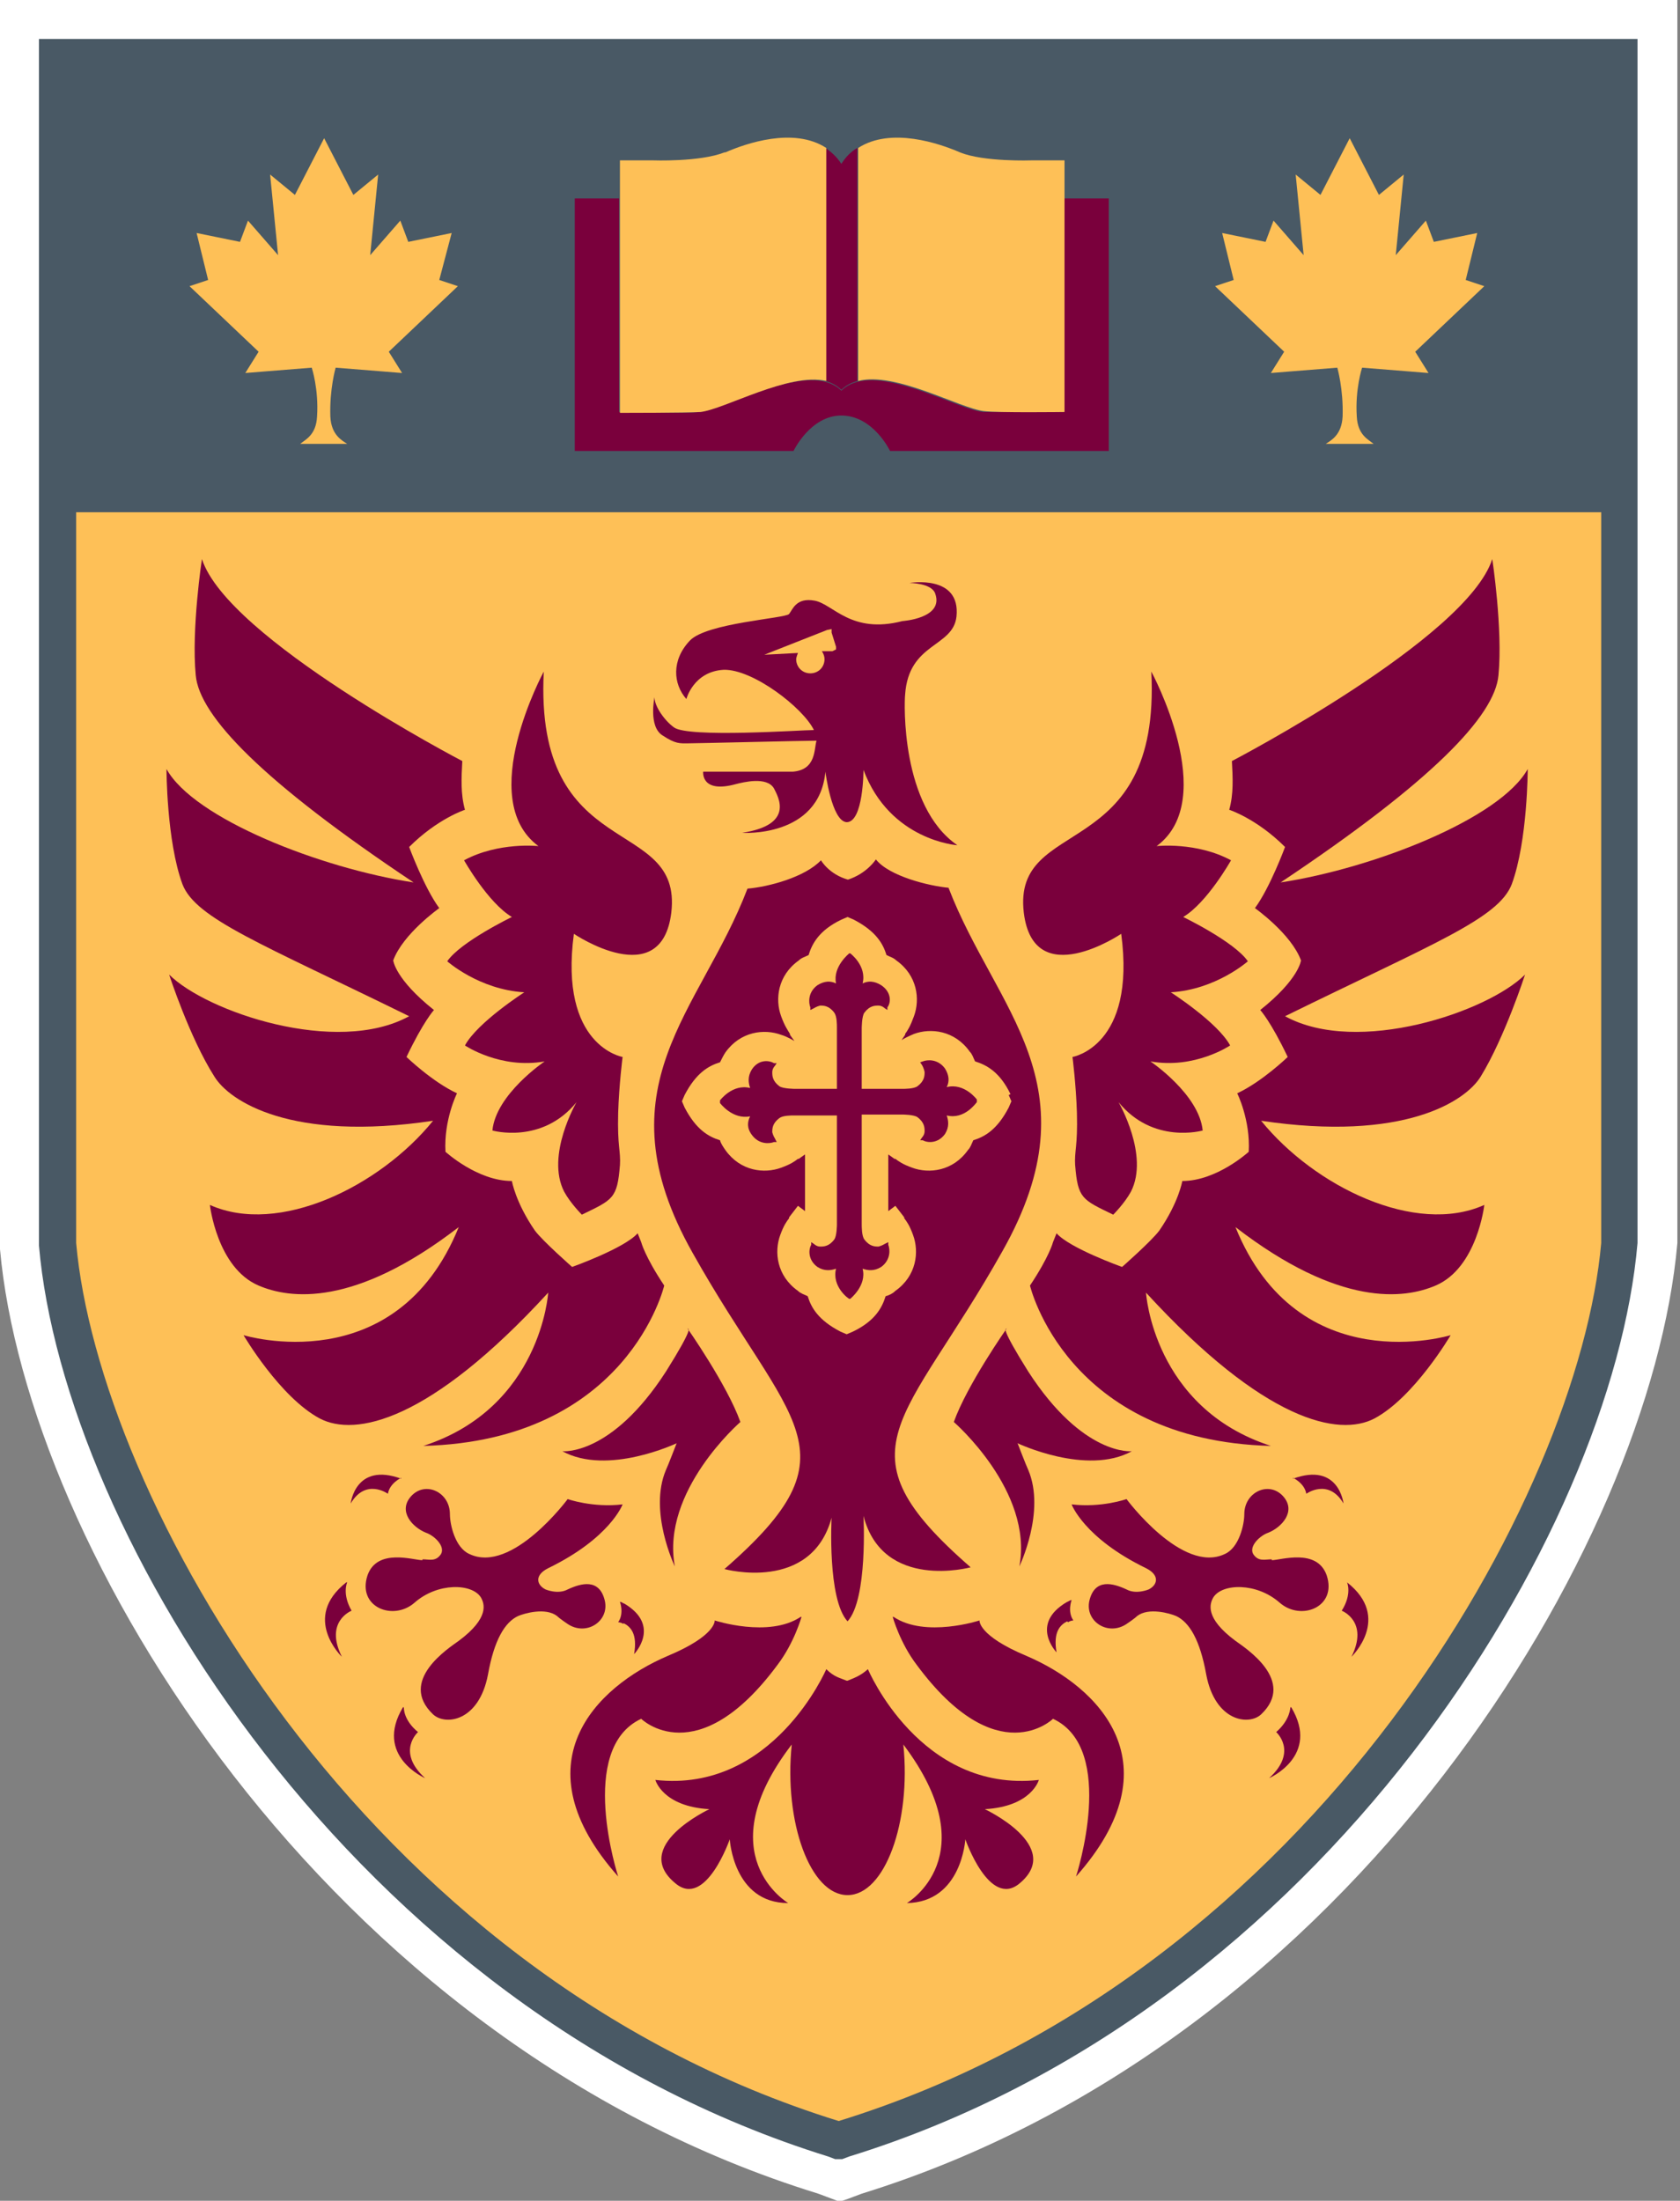 <?xml version="1.0" encoding="UTF-8"?>
<svg xmlns="http://www.w3.org/2000/svg" width="391" height="512" viewBox="0 0 391 512" fill="none">
  <rect x="0" y="0" width="391" height="512" fill="#808080" stroke="none"/>
  <g clip-path="url(#clip0_1527_43334)">
    <path d="M390.39 5.977V289.185C384.206 359.472 314.95 474.899 200.554 510.351L198.905 510.969L197.256 511.588L195.401 512.206L193.752 511.588L192.103 510.969L190.454 510.351C75.44 474.899 6.184 359.884 0 290.628C0 290.628 0 199.661 0 17.726V0H390.39V5.977Z" fill="white"></path>
    <path d="M378.435 9.069H9.069V17.726C9.069 99.349 9.069 289.185 9.069 289.804C14.841 356.586 82.035 467.272 192.721 501.694L194.37 502.312H195.195H196.019L197.668 501.694C308.354 467.478 375.343 356.38 381.114 289.185V9.069H378.435Z" fill="#495965"></path>
    <path d="M194.783 119.137H372.663V289.185C367.51 347.517 306.705 459.027 195.195 493.449C83.891 459.027 22.879 347.517 17.726 289.185V119.137H195.607H194.783Z" fill="#FEC057"></path>
    <path d="M172.728 193.752C172.728 193.752 190.66 194.989 192.103 179.53C192.103 179.53 193.546 191.072 197.05 191.279C200.966 191.279 200.966 179.118 200.966 179.118C207.15 195.607 222.815 196.638 222.815 196.638C209.623 187.568 210.448 163.453 210.654 161.597C211.478 149.436 221.784 150.673 222.609 143.459C223.639 133.565 211.684 135.626 211.684 135.626C211.684 135.626 216.837 135.626 217.662 138.1C219.723 143.871 210.035 144.49 210.035 144.49C198.08 147.581 193.958 140.573 189.63 139.749C185.301 138.924 184.477 141.81 183.652 142.841C182.828 143.871 164.483 144.902 160.567 149.024C156.238 153.559 156.651 159.124 159.742 162.628C159.742 162.628 161.391 156.238 168.399 155.826C175.201 155.62 186.95 164.689 189.423 169.842C186.538 169.842 160.155 171.697 156.857 169.224C154.589 167.575 152.322 164.277 152.322 162.216C152.322 162.216 150.879 169.018 154.177 171.079C157.269 173.14 158.299 172.934 160.155 172.934C162.01 172.934 187.362 172.316 190.042 172.316C189.423 174.171 190.042 179.118 184.477 179.53H163.659C163.659 179.53 163.04 184.683 171.285 182.415C172.934 182.003 178.499 180.56 180.148 183.446C181.179 185.507 184.889 191.897 172.728 193.752Z" fill="#7A003C"></path>
    <path d="M186.332 376.167C178.911 381.114 166.338 376.992 166.338 376.992C166.338 376.992 166.75 380.496 155.414 385.237C138.512 392.451 120.58 410.383 143.871 436.56C143.871 436.56 134.184 406.879 149.23 399.871C149.23 399.871 162.216 412.651 180.973 387.298C184.889 382.145 186.538 376.167 186.538 376.167" fill="#7A003C"></path>
    <path d="M144.283 271.047C143.665 278.879 142.634 279.085 135.42 282.589C135.42 282.589 132.741 279.91 131.298 277.23C126.969 268.779 134.184 256.412 134.184 256.412C126.145 266.306 114.602 263.008 114.602 263.008C115.427 254.557 126.763 246.931 126.763 246.931C116.457 248.786 108.213 243.221 108.213 243.221C111.098 237.861 122.023 230.853 122.023 230.853C111.51 230.235 104.09 223.639 104.09 223.639C107.182 219.105 119.137 213.333 119.137 213.333C113.572 210.035 108.006 200.142 108.006 200.142C116.045 195.813 125.32 196.844 125.32 196.844C110.48 185.919 126.557 156.238 126.557 156.238C124.29 201.172 158.918 189.423 156.238 212.303C153.971 231.06 133.565 217.25 133.565 217.25C130.061 243.427 144.902 245.9 144.902 245.9C144.902 245.9 144.077 252.29 143.871 258.886C143.665 266.924 144.49 267.543 144.283 271.253" fill="#7A003C"></path>
    <path d="M98.525 336.386C146.139 335.15 154.589 299.079 154.589 299.079C150.055 292.277 149.23 288.979 149.23 288.979L148.406 286.918C145.314 290.422 133.153 294.75 133.153 294.75C133.153 294.75 126.351 288.773 124.496 286.299C119.961 279.704 119.137 274.757 119.137 274.757C111.098 274.757 103.678 267.955 103.678 267.955C103.266 260.535 106.358 254.351 106.358 254.351C100.586 251.671 94.609 245.9 94.609 245.9C98.525 237.655 100.998 234.976 100.998 234.976C91.929 227.762 91.517 223.433 91.517 223.433C93.784 217.25 102.235 211.272 102.235 211.272C98.731 206.531 95.227 197.05 95.227 197.05C101.823 190.454 108.213 188.393 108.213 188.393C107.182 184.683 107.388 180.973 107.594 177.056C107.594 177.056 52.973 148.612 46.995 130.061C46.995 130.061 44.522 146.345 45.552 157.063C46.377 166.544 61.011 181.797 96.258 205.295C74.615 201.997 45.14 190.454 38.75 178.911C38.75 178.911 38.75 195.607 42.461 205.707C45.552 213.746 60.805 219.517 95.227 236.419C78.325 245.694 48.026 235.388 39.369 226.731C39.369 226.731 44.109 241.365 49.881 250.435C53.385 256.206 67.813 265.688 100.792 260.741C88.425 275.994 64.928 287.536 48.85 280.322C48.85 280.322 50.499 294.956 60.187 299.079C67.401 302.171 82.448 304.232 106.77 285.475C92.135 321.546 56.683 310.622 56.683 310.622C56.683 310.622 65.134 325.05 74.409 329.997C82.654 334.325 99.968 330.821 127.588 300.728C127.588 300.728 125.939 327.523 98.525 336.386Z" fill="#7A003C"></path>
    <path d="M159.948 308.973C159.948 308.973 169.224 322.164 172.316 330.821C172.316 330.821 153.765 346.899 157.063 364.419C157.063 364.419 150.879 351.639 155.002 341.952C155.414 341.127 157.475 335.768 157.475 335.768C157.475 335.768 141.398 343.395 130.886 337.623C130.886 337.623 142.222 338.86 155.002 319.072C161.597 308.56 160.155 309.179 160.155 309.179" fill="#7A003C"></path>
    <path d="M98.319 362.976C96.258 362.976 87.807 360.09 85.539 366.48C83.066 373.9 91.517 377.198 96.464 372.869C101.823 368.129 109.861 368.335 111.923 371.633C112.747 373.076 113.984 376.374 106.77 381.733C104.502 383.382 92.547 391.008 100.792 398.841C103.678 401.52 111.51 400.489 113.572 389.565C115.014 381.526 117.488 377.404 120.58 375.961C122.023 375.343 126.969 373.9 129.649 375.961C130.267 376.58 132.122 377.816 132.122 377.816C136.451 380.702 141.81 377.198 140.779 372.457C139.543 367.098 135.214 368.335 132.122 369.778C129.855 371.014 126.969 369.778 126.969 369.778C124.908 368.747 124.29 366.48 127.588 364.831C142.016 357.823 144.902 349.99 144.902 349.99C137.894 350.815 132.122 348.754 132.122 348.754C132.122 348.754 119.137 366.274 109.243 361.533C105.945 360.09 104.709 354.731 104.709 352.258C104.709 347.105 98.937 344.425 95.639 348.135C92.547 351.639 96.052 355.349 99.143 356.586C100.998 357.204 103.678 359.678 102.647 361.533C101.411 363.388 99.968 362.77 98.319 362.77" fill="#7A003C"></path>
    <path d="M93.372 343.807C93.372 343.807 90.692 345.044 90.28 347.517C90.28 347.517 85.127 343.807 81.623 349.784C81.623 349.784 82.654 340.097 93.372 344.013" fill="#7A003C"></path>
    <path d="M80.799 368.129C80.799 368.129 79.562 370.808 81.829 374.725C81.829 374.725 75.44 377.198 79.562 385.443C79.562 385.443 70.081 376.374 80.593 368.129" fill="#7A003C"></path>
    <path d="M93.99 397.192C93.99 397.192 93.784 400.077 97.288 402.963C97.288 402.963 92.135 407.498 98.937 413.681C98.937 413.681 86.982 408.528 93.784 397.192" fill="#7A003C"></path>
    <path d="M145.108 377.61C146.757 378.435 148.406 380.084 147.581 384.824C147.581 384.824 153.971 378.229 145.314 373.076C145.108 373.076 144.696 372.663 144.283 372.663C144.283 372.663 145.314 375.343 143.871 377.404C143.871 377.404 144.49 377.404 145.108 377.816" fill="#7A003C"></path>
    <path d="M248.374 377.198C246.725 378.023 245.076 379.672 245.9 384.412C245.9 384.412 239.51 377.816 248.374 372.663C248.58 372.663 248.992 372.251 249.404 372.251C249.404 372.251 248.374 374.931 249.816 376.992C249.816 376.992 249.198 376.992 248.58 377.404" fill="#7A003C"></path>
    <path d="M197.256 204.676C201.791 203.233 203.852 199.936 203.852 199.936C206.944 203.852 216.219 206.119 220.754 206.531C231.678 234.976 255.176 252.29 233.327 291.04C210.654 331.44 194.164 337.005 225.907 364.625C225.907 364.625 205.501 370.19 200.966 352.67C200.966 352.67 201.997 372.045 197.256 377.198C192.515 372.045 193.546 353.082 193.546 353.082C188.805 370.602 168.605 365.037 168.605 365.037C200.348 337.417 183.858 331.852 161.185 291.452C139.337 252.702 163.04 235.388 173.965 206.737C178.911 206.325 187.362 204.058 191.072 200.142C191.072 200.142 192.928 203.44 197.462 204.676" fill="#7A003C"></path>
    <path d="M207.974 376.167C215.395 381.114 227.968 376.992 227.968 376.992C227.968 376.992 227.556 380.496 238.892 385.237C255.794 392.451 273.726 410.383 250.435 436.56C250.435 436.56 260.122 406.879 245.076 399.871C245.076 399.871 232.09 412.651 213.333 387.298C209.417 382.145 207.768 376.167 207.768 376.167" fill="#7A003C"></path>
    <path d="M250.229 271.047C250.847 278.879 251.878 279.085 259.092 282.589C259.092 282.589 261.771 279.91 263.214 277.23C267.543 268.779 260.329 256.412 260.329 256.412C268.367 266.306 279.91 263.008 279.91 263.008C279.085 254.557 267.749 246.931 267.749 246.931C278.055 248.786 286.3 243.221 286.3 243.221C283.414 237.861 272.49 230.853 272.49 230.853C283.002 230.235 290.422 223.639 290.422 223.639C287.33 219.105 275.375 213.333 275.375 213.333C280.94 210.035 286.506 200.142 286.506 200.142C278.467 195.813 269.192 196.844 269.192 196.844C284.032 185.919 267.955 156.238 267.955 156.238C270.222 201.172 235.594 189.423 238.274 212.303C240.541 231.06 260.947 217.25 260.947 217.25C264.451 243.427 249.61 245.9 249.61 245.9C249.61 245.9 250.435 252.29 250.641 258.886C250.847 266.924 250.023 267.543 250.229 271.253" fill="#7A003C"></path>
    <path d="M295.781 336.386C248.168 335.15 239.717 299.079 239.717 299.079C244.251 292.277 245.076 288.979 245.076 288.979L245.9 286.918C248.992 290.422 261.153 294.75 261.153 294.75C261.153 294.75 267.955 288.773 269.81 286.299C274.345 279.704 275.169 274.757 275.169 274.757C283.208 274.757 290.628 267.955 290.628 267.955C291.04 260.535 287.948 254.351 287.948 254.351C293.72 251.671 299.697 245.9 299.697 245.9C295.781 237.655 293.308 234.976 293.308 234.976C302.377 227.762 302.789 223.433 302.789 223.433C300.522 217.25 292.071 211.272 292.071 211.272C295.575 206.531 299.079 197.05 299.079 197.05C292.483 190.454 286.093 188.393 286.093 188.393C287.124 184.683 286.918 180.973 286.712 177.056C286.712 177.056 341.333 148.612 347.311 130.061C347.311 130.061 349.784 146.345 348.754 157.063C347.929 166.544 333.295 181.797 298.048 205.295C319.691 201.997 349.166 190.454 355.556 178.911C355.556 178.911 355.556 195.607 351.845 205.707C348.754 213.746 333.501 219.517 299.079 236.419C315.981 245.694 346.28 235.388 354.937 226.731C354.937 226.731 350.196 241.365 344.631 250.435C341.127 256.206 326.699 265.688 293.514 260.741C305.881 275.994 329.378 287.536 345.456 280.322C345.456 280.322 343.807 294.956 334.119 299.079C326.905 302.171 311.858 304.232 287.536 285.475C302.171 321.546 337.623 310.622 337.623 310.622C337.623 310.622 329.172 325.05 319.897 329.997C311.652 334.325 294.338 330.821 266.718 300.728C266.718 300.728 268.367 327.523 295.781 336.386Z" fill="#7A003C"></path>
    <path d="M234.357 308.973C234.357 308.973 225.082 322.164 221.99 330.821C221.99 330.821 240.541 346.899 237.243 364.419C237.243 364.419 243.427 351.639 239.304 341.952C238.892 341.127 236.831 335.768 236.831 335.768C236.831 335.768 252.908 343.395 263.42 337.623C263.42 337.623 252.084 338.86 239.304 319.072C232.709 308.56 234.151 309.179 234.151 309.179" fill="#7A003C"></path>
    <path d="M295.987 362.976C298.048 362.976 306.499 360.09 308.766 366.48C311.24 373.9 302.789 377.198 297.842 372.869C292.483 368.129 284.444 368.335 282.383 371.633C281.559 373.076 280.322 376.374 287.536 381.733C289.804 383.382 301.758 391.008 293.514 398.841C290.628 401.52 282.795 400.489 280.734 389.565C279.291 381.526 276.818 377.404 273.726 375.961C272.283 375.343 267.337 373.9 264.657 375.961C264.039 376.58 262.184 377.816 262.184 377.816C257.855 380.702 252.496 377.198 253.527 372.457C254.763 367.098 259.092 368.335 262.184 369.778C264.451 371.014 267.337 369.778 267.337 369.778C269.398 368.747 270.016 366.48 266.718 364.831C252.29 357.823 249.404 349.99 249.404 349.99C256.412 350.815 262.184 348.754 262.184 348.754C262.184 348.754 275.169 366.274 285.063 361.533C288.361 360.09 289.597 354.731 289.597 352.258C289.597 347.105 295.369 344.425 298.667 348.135C301.758 351.639 298.254 355.349 295.163 356.586C293.308 357.204 290.628 359.678 291.659 361.533C292.895 363.388 294.338 362.77 295.987 362.77" fill="#7A003C"></path>
    <path d="M300.934 343.807C300.934 343.807 303.614 345.044 304.026 347.517C304.026 347.517 309.179 343.807 312.683 349.784C312.683 349.784 311.652 340.097 300.934 344.013" fill="#7A003C"></path>
    <path d="M313.507 368.129C313.507 368.129 314.744 370.808 312.271 374.725C312.271 374.725 318.66 377.198 314.538 385.443C314.538 385.443 324.019 376.374 313.507 368.129Z" fill="#7A003C"></path>
    <path d="M300.316 397.192C300.316 397.192 300.316 400.077 297.018 402.963C297.018 402.963 302.171 407.498 295.369 413.681C295.369 413.681 307.324 408.528 300.522 397.192" fill="#7A003C"></path>
    <path d="M197.256 391.008C198.699 390.39 200.142 389.977 201.997 388.328C201.997 388.328 214.158 417.185 241.778 414.093C241.778 414.093 240.129 420.277 229.205 420.895C229.205 420.895 247.755 429.552 237.243 438.209C230.235 443.981 224.67 427.903 224.67 427.903C224.67 427.903 223.845 442.538 211.066 442.744C211.066 442.744 229.823 431.82 210.242 405.849C212.097 423.987 205.913 440.889 197.256 440.889C188.599 440.889 182.415 423.987 184.271 405.849C164.483 431.614 183.446 442.744 183.446 442.744C170.667 442.744 169.842 427.903 169.842 427.903C169.842 427.903 164.277 443.981 157.269 438.209C146.551 429.552 165.101 420.895 165.101 420.895C154.177 420.277 152.528 414.093 152.528 414.093C179.942 417.185 192.309 388.328 192.309 388.328C194.164 390.184 195.607 390.39 197.05 391.008" fill="#7A003C"></path>
    <path d="M194.576 151.291V150.467L193.546 147.169V146.345L192.515 146.551L177.881 152.322L185.713 151.91C185.713 151.91 185.301 152.94 185.301 153.353C185.301 155.208 186.744 156.651 188.599 156.651C190.454 156.651 191.897 155.208 191.897 153.353C191.897 152.734 191.691 152.116 191.279 151.498H193.752L194.576 151.085V151.291Z" fill="#FEC057"></path>
    <path d="M235.182 254.557C232.709 249.404 229.617 247.755 226.937 246.931C226.525 246.106 226.319 245.282 225.7 244.663C222.196 239.717 216.631 239.098 212.715 240.541C211.272 241.159 210.448 241.572 209.829 241.984L210.654 240.747C210.654 240.747 210.654 240.747 210.654 240.541C211.272 239.717 211.89 238.686 212.715 236.419C214.158 232.502 213.539 226.937 208.593 223.433C207.974 222.815 207.15 222.609 206.325 222.196C205.501 219.517 203.852 216.631 198.699 213.952L197.256 213.333L195.813 213.952C190.66 216.425 189.011 219.517 188.187 222.196C187.362 222.609 186.538 222.815 185.919 223.433C180.973 226.937 180.354 232.502 181.797 236.419C182.622 238.686 183.24 239.51 183.858 240.541C183.858 240.541 183.858 240.541 183.858 240.747L184.889 242.19C184.889 242.19 183.24 241.159 181.797 240.747C177.881 239.304 172.316 239.923 168.812 244.87C168.399 245.488 167.987 246.312 167.575 247.137C164.895 247.961 162.01 249.61 159.33 254.763L158.712 256.206L159.33 257.649C162.01 262.802 164.895 264.451 167.575 265.275C167.781 266.1 168.399 266.924 168.812 267.543C172.316 272.49 177.881 273.108 181.797 271.665C184.064 270.841 184.889 270.222 185.713 269.604C185.713 269.604 185.713 269.604 185.919 269.604C185.919 269.604 186.744 268.986 187.362 268.573V281.765L185.713 280.528L183.652 283.208C183.652 283.208 183.652 283.208 183.652 283.414C183.034 284.238 182.415 285.063 181.591 287.33C180.148 291.246 180.766 296.812 185.713 300.316C186.332 300.934 187.156 301.14 187.981 301.552C188.805 304.232 190.454 307.118 195.607 309.797L197.05 310.415L198.493 309.797C203.646 307.324 205.295 304.232 206.119 301.552C206.944 301.346 207.768 300.934 208.386 300.316C213.333 296.812 213.952 291.246 212.509 287.33C211.684 285.063 211.066 284.238 210.448 283.414C210.448 283.414 210.448 283.414 210.448 283.208L208.386 280.528L206.737 281.765V268.573L208.18 269.604C208.18 269.604 208.18 269.604 208.386 269.604C209.211 270.222 210.035 270.841 212.303 271.665C216.219 273.108 221.784 272.49 225.288 267.543C225.907 266.924 226.113 266.1 226.525 265.275C229.204 264.451 232.09 262.802 234.77 257.649L235.388 256.206L234.77 254.763L235.182 254.557Z" fill="#FEC057"></path>
    <path d="M227.349 255.794C227.349 255.794 224.464 251.878 220.341 252.908C220.96 251.671 220.96 250.229 219.929 248.58C218.28 246.312 215.807 246.518 214.776 246.931L214.158 247.137L214.57 247.755C214.57 247.755 214.982 248.374 215.188 249.404C215.188 250.229 215.188 251.465 213.539 252.702C212.715 253.32 210.654 253.32 209.829 253.32H200.554V239.304C200.554 239.304 200.554 236.419 201.172 235.594C202.409 233.945 203.646 233.945 204.47 233.945C205.295 233.945 205.913 234.564 205.913 234.564L206.531 234.976V234.357C207.356 233.327 207.562 230.853 205.089 229.204C203.44 228.174 201.997 228.174 200.76 228.792C201.791 224.67 197.874 221.784 197.874 221.784H197.668C197.668 221.784 193.752 224.876 194.576 228.792C193.34 228.174 191.897 228.174 190.248 229.204C187.981 230.853 188.187 233.327 188.599 234.357V234.976L189.424 234.564C189.424 234.564 190.042 234.151 190.866 233.945C191.691 233.945 192.928 233.945 194.164 235.594C194.783 236.419 194.783 238.274 194.783 239.098V253.32H185.095C185.095 253.32 182.209 253.32 181.385 252.702C179.736 251.465 179.736 250.229 179.736 249.404C179.736 248.58 180.354 247.961 180.354 247.961L180.767 247.343H180.148C179.118 246.725 176.644 246.312 174.995 248.786C173.965 250.435 174.171 251.878 174.583 253.114C170.461 252.084 167.575 256 167.575 256V256.412V256.618C167.575 256.618 170.461 260.535 174.583 259.71C173.965 260.947 173.758 262.39 174.995 264.039C176.644 266.306 179.118 266.1 180.148 265.688H180.767L180.354 264.863C180.354 264.863 179.942 264.245 179.736 263.42C179.736 262.596 179.736 261.359 181.385 260.122C182.209 259.504 184.064 259.504 184.889 259.504H194.783V284.857C194.783 284.857 194.783 287.536 194.164 288.361C192.928 290.01 191.691 290.01 190.866 290.01C190.042 290.01 189.424 289.391 189.424 289.391L188.805 288.979V289.597C188.187 290.628 187.981 293.101 190.248 294.75C191.897 295.781 193.34 295.575 194.576 295.163C193.546 299.285 197.462 302.171 197.668 302.171H197.874C197.874 302.171 201.791 299.079 200.76 295.163C201.997 295.575 203.44 295.781 205.089 294.75C207.356 293.101 207.15 290.628 206.738 289.597V288.979L205.913 289.391C205.913 289.391 205.295 289.803 204.47 290.01C203.646 290.01 202.409 290.01 201.172 288.361C200.554 287.536 200.554 285.475 200.554 284.651V259.298H210.035C210.035 259.298 212.715 259.298 213.539 259.916C215.188 261.153 215.188 262.39 215.188 263.214C215.188 264.039 214.57 264.657 214.57 264.657L214.158 265.275H214.776C215.807 265.894 218.28 266.1 219.929 263.832C220.96 262.184 220.754 260.741 220.341 259.504C224.464 260.535 227.143 256.618 227.349 256.412V256V255.794Z" fill="#7A003C"></path>
    <path d="M372.663 17.726H17.52V119.137H372.663V17.726Z" fill="#495965"></path>
    <path d="M76.47 103.266H80.799C79.562 102.441 77.089 101.204 76.882 96.876C76.676 90.486 78.119 85.539 78.119 85.539L93.578 86.776L90.486 81.829L106.564 66.576L102.235 65.134L105.121 54.209L95.021 56.27L93.166 51.324L86.158 59.362L88.013 40.605L82.242 45.346L75.44 32.154L68.638 45.346L62.866 40.605L64.721 59.362L57.713 51.324L55.858 56.27L45.758 54.209L48.438 65.134L44.109 66.576L60.187 81.829L57.095 86.776L72.554 85.539C72.554 85.539 74.203 90.486 73.791 96.876C73.585 101.204 71.111 102.235 69.874 103.266H76.058H76.47Z" fill="#FEC057"></path>
    <path d="M312.889 103.266H308.56C309.797 102.441 312.271 101.204 312.477 96.876C312.683 90.486 311.24 85.539 311.24 85.539L295.781 86.776L298.873 81.829L282.796 66.576L287.124 65.134L284.444 54.209L294.544 56.27L296.399 51.324L303.407 59.362L301.552 40.605L307.324 45.346L314.126 32.154L320.928 45.346L326.699 40.605L324.844 59.362L331.852 51.324L333.707 56.27L343.807 54.209L341.127 65.134L345.456 66.576L329.378 81.829L332.47 86.776L317.011 85.539C317.011 85.539 315.362 90.486 315.775 96.876C315.981 101.204 318.454 102.235 319.691 103.266H313.507H312.889Z" fill="#FEC057"></path>
    <path d="M247.549 46.171V95.845C247.549 95.845 231.884 95.845 228.792 95.845C223.227 95.227 208.18 86.57 199.523 88.837C198.081 89.25 196.844 89.868 195.813 90.898C194.783 89.868 193.546 89.25 192.103 88.837C183.446 86.57 168.399 95.227 162.834 95.845C159.536 96.258 144.077 95.845 144.077 95.845V46.171H133.771V104.915H184.683C184.683 104.915 188.599 96.67 195.813 96.67C203.234 96.67 207.15 104.915 207.15 104.915H258.061V46.171H247.755H247.549Z" fill="#7A003C"></path>
    <path d="M195.813 38.132C194.783 36.483 193.34 35.246 192.103 34.422V88.631C193.546 89.043 194.783 89.662 195.813 90.692C196.844 89.662 198.08 89.043 199.523 88.631V46.171V34.422C198.08 35.246 196.844 36.483 195.813 38.132Z" fill="#7A003C"></path>
    <path d="M168.606 35.453C162.834 37.72 151.91 37.308 151.91 37.308H144.283V96.052C144.283 96.052 159.949 96.052 163.04 95.845C168.606 95.227 183.652 86.57 192.309 88.631V34.422C184.683 29.475 173.552 33.391 168.812 35.453" fill="#FEC057"></path>
    <path d="M240.129 37.308C240.129 37.308 228.998 37.72 223.433 35.453C218.692 33.391 207.356 29.475 199.729 34.422V88.631C208.386 86.364 223.433 95.021 228.998 95.639C232.296 96.052 247.755 95.845 247.755 95.845V37.308H240.129Z" fill="#FEC057"></path>
  </g>
  <defs>
    <clipPath id="clip0_1527_43334">
      <rect width="390.39" height="512" fill="white"></rect>
    </clipPath>
  </defs>
</svg>
